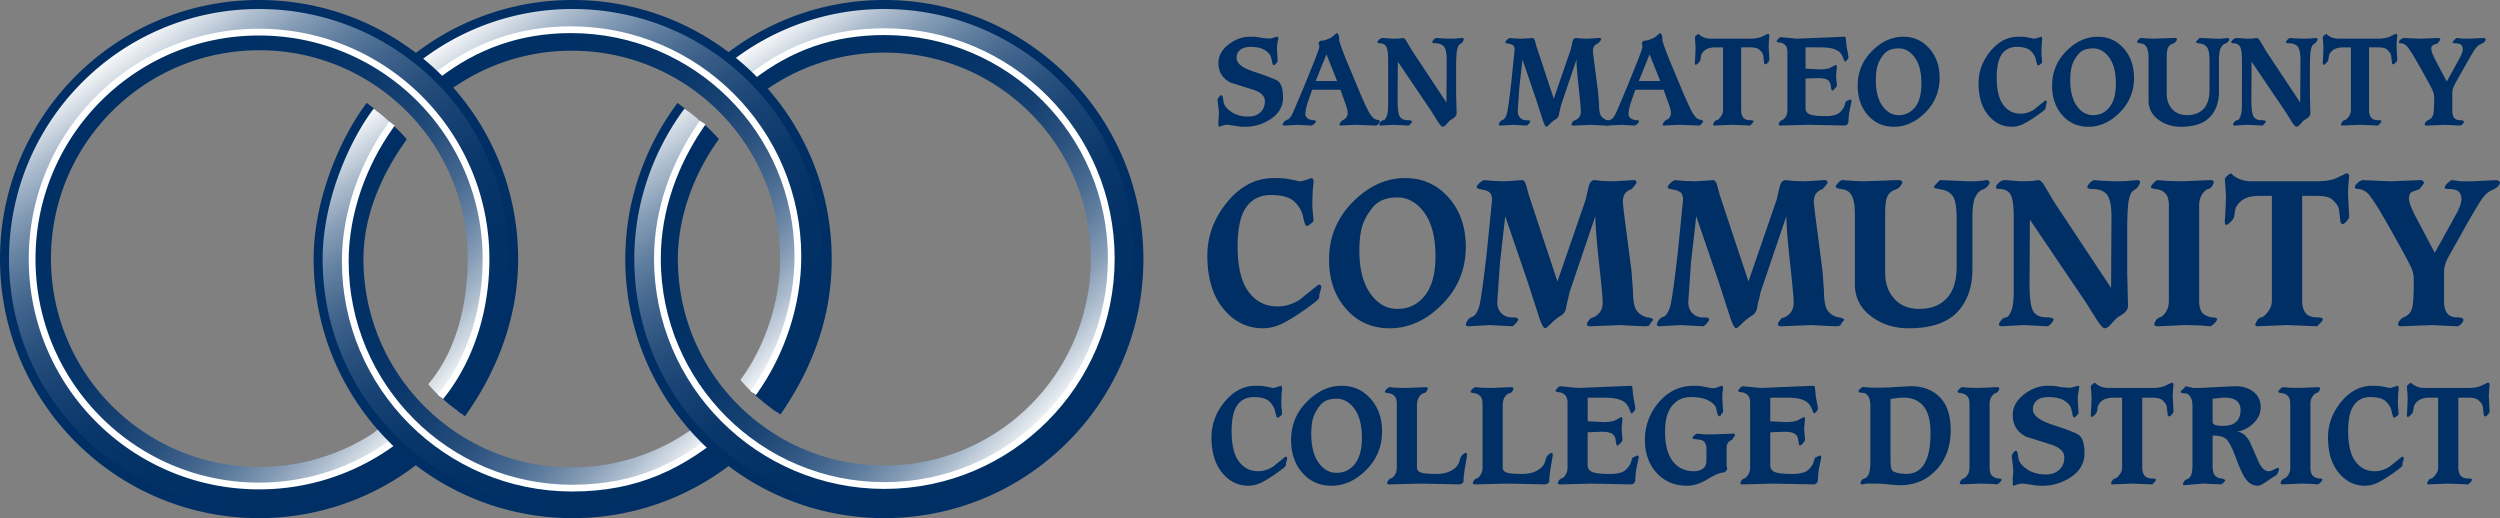 <svg xmlns="http://www.w3.org/2000/svg" xml:space="preserve" width="274.091" height="56.805">
	<rect width="100%" height="100%" fill="#808080" stroke="none"/>
	<g fill="#002F65">
		<path d="M137.032 4.028c.335 0 .574.009.715.025.144.018.35.053.625.108l.808.068c.097 0 .214-.022.344-.068l.491-.133c.088 0 .138.045.147.133l-.119.612c-.028.21-.04.409-.04.595l.04.691.038.624c0 .028-.015.064-.045.112-.033.05-.085.119-.167.206a.492.492 0 0 1-.211.157c-.07 0-.128-.092-.174-.276a3.816 3.816 0 0 0-.16-.67c-.077-.261-.302-.501-.668-.73-.367-.225-.876-.339-1.53-.339-.506 0-.89.11-1.154.327-.268.217-.4.512-.4.88 0 .594.624 1.094 1.872 1.5 1.246.408 2.095.729 2.546.96.45.236.677.86.677 1.879 0 .963-.435 1.739-1.3 2.325a4.925 4.925 0 0 1-2.827.884c-.246 0-.431-.007-.551-.019-.119-.015-.31-.043-.576-.088l-.795-.104c-.186 0-.329.011-.432.045-.102.03-.176.051-.225.067a1.558 1.558 0 0 0-.259.098c-.073 0-.111-.057-.119-.169v-.585l.054-.587c0-.124-.005-.255-.013-.398a3.657 3.657 0 0 0-.054-.433 5.256 5.256 0 0 0-.091-.704c0-.095.052-.222.159-.377.114-.139.204-.209.265-.209.043 0 .084.037.119.108.035.076.079.292.132.651.053.362.332.715.836 1.064.504.351 1.133.522 1.884.522.531 0 .964-.148 1.299-.454.337-.306.504-.721.504-1.241 0-.547-.424-.963-1.272-1.248l-2.493-.781c-.885-.458-1.328-1.172-1.328-2.135 0-.787.368-1.466 1.101-2.037.732-.57 1.515-.856 2.347-.856zM143.862 9.837l-.438 1.248c-.204.584-.304 1.065-.304 1.447 0 .183.093.344.284.477.207.115.429.171.665.171.12 0 .181.057.191.173a.352.352 0 0 0-.028.061.226.226 0 0 1-.051.071l-.189.172a.444.444 0 0 1-.242.109l-1.389-.079-.763.036-.788.042c-.115 0-.178-.047-.187-.134a1.141 1.141 0 0 1 .16-.274c.062-.081.195-.166.398-.253.203-.081.414-.379.637-.891l1.141-2.692 1.248-3.092c.291-.756.439-1.195.439-1.322a.631.631 0 0 0-.043-.213l-.038-.141c.006-.023.012-.041.012-.049 0-.009.026-.048.072-.12.048-.073.103-.112.166-.121.097 0 .193-.008.293-.027.097-.021.25-.068.464-.146.211-.076.39-.174.542-.296l.426-.365c.086 0 .158.068.212.2.052.134.078.331.078.597 0 .133.245.819.73 2.057l1.578 3.779c.557 1.282.926 2.045 1.104 2.287.174.245.33.404.463.485.106.045.234.088.385.131.132.017.198.067.198.147 0 .044-.052.128-.153.252-.103.124-.19.19-.271.2l-2.27-.079-1.617.079c-.078 0-.124-.047-.132-.134l.038-.08c.018-.035.062-.101.134-.198a.659.659 0 0 1 .293-.226.678.678 0 0 0 .316-.295.817.817 0 0 0 .132-.449c0-.246-.117-.685-.357-1.311l-.438-1.235h-3.101zm.384-.955h2.347l-1.167-2.923-1.18 2.923z"/>
		<path d="M153.227 10.989c0 .87.075 1.45.224 1.75.151.296.456.441.916.441.283 0 .434.054.452.161-.018.024-.04.062-.068.104a1.307 1.307 0 0 1-.145.186c-.07.079-.142.124-.212.134l-1.578-.079-.73.036-.69.042c-.106 0-.169-.042-.186-.122a.774.774 0 0 0 .032-.085.913.913 0 0 1 .147-.212.427.427 0 0 1 .298-.167c.116-.008.229-.146.338-.416.113-.272.167-.703.167-1.293V6.588c0-.707-.065-1.19-.199-1.452-.133-.26-.39-.393-.77-.393-.132 0-.2-.04-.2-.132 0-.069.065-.164.193-.278a.597.597 0 0 1 .404-.171l.53.039.465.042.624-.013c.132 0 .323-.022.572-.068.087 0 .194.081.318.237l.728 1.222 3.727 5.625.027-4.671c0-.714-.097-1.2-.292-1.451-.194-.251-.535-.38-1.02-.38-.188 0-.279-.05-.279-.158l.066-.105a.99.99 0 0 1 .152-.179.466.466 0 0 1 .245-.14l.492.039.861.042.717-.013.73-.068c.131 0 .201.046.212.132a.803.803 0 0 0-.028.087c-.008.03-.042.094-.098.192a.731.731 0 0 1-.288.252c-.133.07-.236.261-.316.577-.08.313-.12 1.004-.12 2.073v2.813l.054 2.124c0 .203-.107.381-.319.53l-.424.278a3.84 3.84 0 0 0-.155.159c-.073.08-.166.18-.275.307a.607.607 0 0 1-.366.21c-.105 0-.301-.222-.583-.668l-.636-1.021-3.688-5.45-.026 4.232zM172.208 5.434l.171-.755c.07-.346.205-.517.411-.517l.464.053.783.028 1.327-.081c.107 0 .169.053.185.161a.2.2 0 0 1-.034.065 1.922 1.922 0 0 0-.084.12l-.214.253a.79.79 0 0 0-.403.256c-.111.129-.167.316-.167.563 0 .161.08.835.241 2.032l.329 2.546.094 1.285c0 .672.09 1.117.278 1.333.186.219.41.353.676.405.231.028.354.08.372.161a.564.564 0 0 1-.108.139.492.492 0 0 0-.104.164c-.036.079-.141.122-.317.122l-.905-.042-.728-.036-1.988.079c-.132 0-.2-.056-.2-.16a.708.708 0 0 1 .068-.146l.17-.227c.214-.043.398-.153.559-.325.158-.171.236-.413.236-.723 0-.276-.078-1.135-.236-2.585-.163-1.451-.24-2.478-.24-3.079l-1.665 4.911c-.027.07-.066.236-.119.504-.052.176-.1.38-.141.614a.705.705 0 0 1-.345.516c-.19.108-.396.276-.624.497-.222.219-.359.333-.404.333-.106 0-.239-.239-.396-.718l-.758-2.34-1.47-4.3-.348 3.063-.177 2.547c0 .333.094.591.279.767a.9.9 0 0 0 .651.266c.184 0 .302.011.35.028.048.017.082.061.1.133-.019.024-.041.062-.068.104a1.068 1.068 0 0 1-.151.186c-.076.079-.134.124-.179.134l-1.474-.079-1.405.079c-.096 0-.154-.042-.173-.122a.652.652 0 0 0 .027-.085 1.1 1.1 0 0 1 .101-.193c.056-.097.16-.173.317-.231.156-.057.295-.259.417-.603.107-.336.28-1.541.516-3.61l.349-3.447c0-.239-.053-.406-.161-.496-.106-.094-.273-.159-.498-.193-.226-.036-.341-.082-.35-.147 0-.078.062-.174.185-.285.124-.11.222-.173.292-.191l.57.053.758.028.675-.042.491-.039c.116 0 .203.098.265.291l.189.689 1.881 5.678 1.857-5.389z"/>
		<path d="m179.291 9.837-.436 1.248c-.206.584-.307 1.065-.307 1.447 0 .183.095.344.287.477.207.115.43.171.665.171.117 0 .18.057.188.173-.008.018-.017.035-.024.061a.217.217 0 0 1-.055.071l-.186.172a.44.44 0 0 1-.242.109l-1.389-.079-.76.036-.791.042c-.114 0-.176-.047-.184-.134a.592.592 0 0 1 .037-.093c.018-.036.06-.095.121-.181.062-.081.195-.166.397-.253.204-.081.417-.379.639-.891l1.141-2.692 1.246-3.092c.292-.756.437-1.195.437-1.322a.642.642 0 0 0-.037-.213l-.042-.141a.214.214 0 0 0 .016-.049c0-.009.021-.048.072-.12.05-.073.103-.112.166-.121.098 0 .195-.008.292-.027a3.77 3.77 0 0 0 .464-.146c.214-.076.395-.174.545-.296l.423-.365c.088 0 .159.068.214.2.052.134.079.331.079.597 0 .133.243.819.729 2.057l1.579 3.779c.557 1.282.923 2.045 1.1 2.287.177.245.332.404.466.485.104.045.233.088.382.131.134.017.201.067.201.147 0 .044-.049.128-.154.252-.101.124-.192.19-.272.2l-2.268-.079-1.617.079c-.081 0-.125-.047-.135-.134l.042-.08c.016-.035.06-.101.131-.198a.673.673 0 0 1 .292-.226.695.695 0 0 0 .32-.295.833.833 0 0 0 .132-.449c0-.246-.121-.685-.36-1.311l-.436-1.235h-3.108zm.384-.955h2.347l-1.167-2.923-1.18 2.923zM188.111 5.195c-.532 0-.927.104-1.187.313-.261.207-.408.434-.438.683-.03.248-.059.4-.087.458a1.089 1.089 0 0 1-.172.23l-.186.173a1.333 1.333 0 0 1-.133.052c-.061 0-.091-.084-.091-.252l.039-.583.04-1.022-.04-.684-.039-.483c.018-.027.037-.055.053-.087a.72.72 0 0 1 .146-.147.581.581 0 0 1 .211-.128c.099.119.263.238.498.351.235.114.532.171.895.171h4.285a3.63 3.63 0 0 0 1.14-.167l.757-.354c.105 0 .167.053.185.16l-.051.605-.028.55.079 1.538c0 .063-.054.16-.164.286-.111.129-.198.194-.26.194-.052 0-.101-.041-.145-.12l-.081-.641a.89.89 0 0 0-.1-.427c-.066-.129-.188-.272-.37-.433-.182-.157-.532-.238-1.054-.238h-.916v6.899c0 .326.072.589.218.789.145.198.404.297.775.297.24 0 .359.041.359.122 0 .065-.046.138-.133.218l-.159.167-.067.079-1.977-.079-1.949.079c-.097 0-.145-.037-.145-.109 0-.042.036-.127.112-.258.076-.127.171-.201.286-.219.114-.018.257-.14.43-.364.173-.224.26-.466.26-.721V5.195h-.796zM195.963 5.753c0-.381-.076-.65-.238-.809a.978.978 0 0 0-.577-.274c-.225-.026-.349-.067-.366-.121 0-.07.059-.165.175-.281.114-.118.203-.183.264-.199l1.791.172 5.175-.214c.08 0 .137.034.171.104l.078.781c.027.242.07.499.133.768l.095.609c0 .061-.048.155-.146.275-.099.119-.177.185-.242.193a.348.348 0 0 1-.063-.088c-.016-.034-.059-.125-.119-.27a1.721 1.721 0 0 0-.372-.643c-.169-.18-.424-.318-.764-.417-.34-.097-.823-.147-1.453-.147h-1.551v2.336l1.5.08c.565 0 .968-.06 1.206-.172l.597-.32c.082 0 .125.063.135.188l-.042.41-.039.44c0 .232.012.477.039.733l.042.374a.518.518 0 0 1-.069.279l-.12.122-.118.146a.333.333 0 0 1-.173.107.133.133 0 0 1-.12-.067l-.077-.469c-.028-.27-.14-.47-.333-.607-.194-.141-.55-.21-1.061-.21l-1.367.052v3.276c0 .302.155.52.465.65.326.126.898.188 1.712.188.752 0 1.271-.131 1.558-.389.286-.257.467-.521.543-.792.075-.271.136-.419.18-.45l.145-.052a.768.768 0 0 0 .146-.077.668.668 0 0 1 .171-.06c.08 0 .12.059.12.176l-.224 1.117a6.933 6.933 0 0 0-.081.544 4.916 4.916 0 0 0-.025.504c0 .135-.037.25-.107.35a.407.407 0 0 1-.318.162l-3.925-.079-3.051.079c-.169 0-.252-.042-.252-.123 0-.072.032-.158.099-.262a.547.547 0 0 1 .286-.219c.115-.028.237-.14.372-.341.132-.202.198-.452.198-.744V5.753zM207.649 13.898c-1.158 0-2.111-.421-2.86-1.266-.747-.846-1.119-1.927-1.119-3.245 0-1.476.518-2.737 1.559-3.788 1.04-1.047 2.188-1.571 3.44-1.571 1.143 0 2.091.424 2.846 1.275.756.849 1.135 1.927 1.135 3.233 0 1.487-.519 2.752-1.557 3.794-1.04 1.046-2.187 1.568-3.444 1.568zm.503-8.595c-.725 0-1.263.219-1.618.655-.354.437-.585.869-.702 1.293-.114.424-.173.933-.173 1.525 0 1.21.241 2.156.717 2.833.478.676 1.076 1.013 1.794 1.013.731 0 1.33-.292 1.794-.875.463-.584.694-1.451.694-2.599 0-1.22-.241-2.167-.728-2.838-.486-.671-1.079-1.007-1.778-1.007zM221.286 4.028c.414 0 .703.016.86.046.16.031.281.053.366.064.083.018.23.051.431.103.125 0 .23-.017.318-.048a1.65 1.65 0 0 1 .216-.066 2.27 2.27 0 0 0 .262-.1c.107 0 .159.084.159.252l-.051.584-.027.756c0 .249.014.491.038.729l.04.479c-.028.053-.047.09-.064.107l-.188.145a.641.641 0 0 1-.187.106c-.078 0-.156-.189-.236-.571-.062-.361-.247-.698-.55-1.009-.307-.31-.828-.464-1.561-.464-.714 0-1.259.267-1.637.803-.376.536-.563 1.391-.563 2.567 0 1.344.239 2.34.716 2.984.477.646 1.112.968 1.91.968.504 0 .991-.148 1.458-.45l1.22-.982c.126 0 .188.05.188.146a.862.862 0 0 1-.052.24l-.067.251a.924.924 0 0 1-.034.259c-.021.075-.304.307-.847.696-.546.389-1.041.699-1.489.928-.444.23-.894.346-1.345.346-1.026 0-1.89-.428-2.593-1.28-.704-.854-1.056-2.02-1.056-3.496 0-1.282.436-2.451 1.302-3.51.865-1.052 1.885-1.583 3.063-1.583zM228.966 13.898c-1.16 0-2.115-.421-2.861-1.266-.748-.846-1.12-1.927-1.12-3.245 0-1.476.521-2.737 1.559-3.788 1.04-1.047 2.184-1.571 3.443-1.571 1.139 0 2.089.424 2.844 1.275.755.849 1.133 1.927 1.133 3.233 0 1.487-.52 2.752-1.559 3.794-1.037 1.046-2.184 1.568-3.439 1.568zm.502-8.595c-.726 0-1.265.219-1.618.655-.354.437-.588.869-.703 1.293-.113.424-.173.933-.173 1.525 0 1.21.241 2.156.717 2.833.479.676 1.075 1.013 1.79 1.013.734 0 1.335-.292 1.8-.875.463-.584.697-1.451.697-2.599 0-1.22-.246-2.167-.73-2.838-.488-.671-1.081-1.007-1.78-1.007zM237.547 10.235c0 .707.199 1.285.604 1.725.401.444.948.664 1.638.664.761 0 1.361-.229 1.797-.688.439-.46.655-1.155.655-2.084V6.693c0-.735-.083-1.222-.245-1.465-.162-.242-.408-.391-.735-.443-.326-.053-.496-.103-.504-.147 0-.061.061-.149.188-.266l.158-.171c.026-.026.065-.039.12-.039l1.765.081H243.56c.088-.018.149-.028.183-.028.115 0 .252-.017.411-.053.168 0 .25.056.25.171 0 .063-.041.142-.129.24a.95.95 0 0 1-.372.233c-.16.056-.304.215-.432.477-.128.26-.191.709-.191 1.345v3.396c0 1.186-.335 2.127-1.01 2.827-.672.698-1.733 1.048-3.182 1.048-.946 0-1.771-.266-2.472-.798-.707-.529-1.057-1.228-1.057-2.096V6.363c0-.522-.067-.911-.2-1.168a.754.754 0 0 0-.627-.431c-.287-.031-.432-.092-.432-.179 0-.043.053-.124.159-.239.107-.115.204-.176.292-.186l.676.053.688.028 2.286-.081c.175 0 .273.053.291.161-.01.016-.023.044-.04.077-.019.036-.062.1-.125.187-.065.087-.196.167-.387.24a.796.796 0 0 0-.437.396c-.103.194-.151.544-.151 1.049v3.965zM246.832 10.989c0 .87.074 1.45.225 1.75.149.296.454.441.917.441.282 0 .432.054.449.161-.018.024-.039.062-.068.104a1.028 1.028 0 0 1-.143.186c-.073.079-.143.124-.214.134l-1.575-.079-.731.036-.692.044c-.104 0-.167-.042-.184-.122a.542.542 0 0 0 .03-.085.926.926 0 0 1 .15-.212.42.42 0 0 1 .298-.167c.113-.008.226-.146.335-.416.111-.272.168-.703.168-1.293V6.588c0-.707-.067-1.19-.199-1.452-.135-.26-.391-.393-.77-.393-.131 0-.199-.04-.199-.132 0-.069.065-.164.192-.278a.597.597 0 0 1 .404-.171l.532.039.464.042.62-.013c.134 0 .326-.022.572-.068.088 0 .195.081.318.237l.728 1.222 3.728 5.625.027-4.671c0-.714-.098-1.2-.291-1.451-.197-.251-.536-.38-1.024-.38-.185 0-.279-.05-.279-.158a.88.88 0 0 0 .068-.105c.027-.045.08-.103.155-.179a.464.464 0 0 1 .243-.14l.493.039.86.042.716-.013.731-.068c.131 0 .202.046.211.132-.01.029-.019.056-.027.087-.006.03-.043.094-.099.192a.704.704 0 0 1-.286.252c-.132.07-.237.261-.318.577-.078.313-.117 1.004-.117 2.073v2.813l.052 2.124c0 .203-.105.381-.317.53l-.426.278c-.025.027-.078.077-.151.159-.074.08-.17.18-.278.307a.618.618 0 0 1-.366.21c-.107 0-.302-.222-.583-.668l-.638-1.021-3.688-5.45-.023 4.232zM256.949 5.195c-.53 0-.926.104-1.186.313-.26.207-.407.434-.435.683-.033.248-.059.4-.088.458a1.014 1.014 0 0 1-.174.23l-.184.173a2.09 2.09 0 0 1-.133.052c-.063 0-.093-.084-.093-.252l.038-.583.043-1.022-.043-.684-.038-.483c.018-.027.037-.055.053-.087a.749.749 0 0 1 .146-.147.587.587 0 0 1 .21-.128c.1.119.264.238.499.351.236.114.533.171.895.171h4.286c.422 0 .803-.056 1.14-.167l.757-.354c.104 0 .165.053.186.16l-.055.605-.027.55.082 1.538c0 .063-.056.16-.169.286-.108.129-.196.194-.258.194-.051 0-.101-.041-.145-.12l-.079-.641a.903.903 0 0 0-.1-.427c-.067-.129-.191-.272-.371-.433-.182-.157-.533-.238-1.055-.238h-.916v6.899c0 .326.074.589.22.789.146.198.404.297.772.297.242 0 .362.041.362.122 0 .065-.046.138-.136.218l-.159.167-.067.079-1.972-.079-1.951.079c-.099 0-.147-.037-.147-.109 0-.042.036-.127.112-.258.075-.127.17-.201.286-.219.116-.018.261-.14.433-.364a1.16 1.16 0 0 0 .258-.721V5.195h-.797zM268.863 12.121c0 .371.072.642.217.809.146.168.355.25.632.25.283 0 .422.057.422.173 0 .063-.047.146-.144.253-.099.104-.191.16-.278.16l-.892-.042-.741-.036-2.056.079c-.123 0-.183-.051-.183-.148 0-.052.032-.126.098-.224.065-.099.196-.19.392-.28.196-.089.334-.253.418-.497.083-.245.126-.878.126-1.902 0-.258-.048-.499-.133-.716-.09-.226-.397-.812-.928-1.766a90.38 90.38 0 0 0-1.147-2.017 13.76 13.76 0 0 0-.658-1c-.202-.28-.454-.437-.756-.473-.167 0-.251-.04-.251-.132 0-.069.062-.159.181-.264a.726.726 0 0 1 .339-.186l1.815.081 1.963-.081c.159 0 .24.068.24.2a.265.265 0 0 1-.034.065 4.057 4.057 0 0 1-.081.099c-.04.05-.071.085-.091.112a.594.594 0 0 0-.061.105l-.464.175c-.17.052-.252.207-.252.464 0 .188.119.526.357 1.02l1.34 2.534 1.443-2.611c.204-.383.309-.686.309-.918 0-.219-.063-.387-.188-.496-.124-.111-.346-.168-.674-.168-.159 0-.241-.029-.241-.09 0-.071.065-.167.188-.284.122-.12.223-.189.291-.208l.625.081h.688l1.58-.081c.051 0 .107.015.167.046.055.034.089.069.098.115 0 .044-.038.117-.113.219-.075.101-.213.192-.417.279-.201.083-.395.239-.578.468-.179.232-.545.837-1.104 1.821l-1.152 2.054c-.205.381-.31.712-.31.995v1.963zM139.651 19.523c.692 0 1.175.025 1.439.076.264.053.467.09.609.111.136.022.377.08.717.166.209 0 .385-.024.533-.078.148-.048.265-.088.354-.109.087-.024.237-.078.442-.167.177 0 .268.141.268.419l-.091.974-.043 1.262c0 .414.024.82.066 1.217l.068.797a.832.832 0 0 1-.11.178l-.313.243a1.09 1.09 0 0 1-.311.176c-.132 0-.264-.316-.398-.951-.103-.603-.41-1.167-.917-1.681-.51-.518-1.377-.776-2.6-.776-1.197 0-2.108.446-2.735 1.34-.628.894-.941 2.32-.941 4.283 0 2.243.398 3.904 1.197 4.98.794 1.078 1.857 1.614 3.186 1.614.84 0 1.653-.246 2.435-.75l2.038-1.638c.205 0 .312.082.312.243 0 .103-.033.237-.089.4l-.112.42c0 .16-.018.304-.056.43-.035.127-.508.515-1.414 1.163-.91.648-1.737 1.166-2.481 1.549-.743.385-1.496.575-2.249.575-1.708 0-3.151-.71-4.325-2.134-1.173-1.427-1.76-3.367-1.76-5.835 0-2.14.724-4.089 2.169-5.855 1.443-1.761 3.147-2.642 5.112-2.642zM152.356 35.992c-1.932 0-3.523-.705-4.769-2.114-1.25-1.409-1.872-3.213-1.872-5.41 0-2.466.867-4.574 2.601-6.321 1.735-1.749 3.649-2.623 5.744-2.623 1.905 0 3.488.708 4.749 2.124 1.261 1.418 1.894 3.219 1.894 5.401 0 2.479-.867 4.59-2.602 6.331-1.734 1.744-3.648 2.612-5.745 2.612zm.842-14.345c-1.212 0-2.111.365-2.702 1.094-.59.733-.979 1.452-1.172 2.161-.193.709-.289 1.559-.289 2.546 0 2.022.398 3.598 1.196 4.725.796 1.13 1.793 1.695 2.989 1.695 1.224 0 2.224-.489 3-1.461.773-.973 1.161-2.42 1.161-4.339 0-2.039-.408-3.614-1.217-4.739-.81-1.12-1.8-1.682-2.966-1.682zM173.852 21.869l.287-1.262c.119-.573.349-.862.688-.862l.775.09 1.306.042 2.213-.132c.178 0 .281.09.311.265a.531.531 0 0 1-.055.112c-.026.03-.07.094-.145.197l-.354.423a1.34 1.34 0 0 0-.677.432c-.185.213-.274.527-.274.94 0 .266.132 1.395.396 3.387l.555 4.25.154 2.149c0 1.121.155 1.861.464 2.224.31.364.687.587 1.13.673.383.046.589.136.621.267a1.04 1.04 0 0 1-.179.234.797.797 0 0 0-.178.275c-.057.132-.236.201-.53.201l-1.506-.068-1.219-.066-3.319.134c-.221 0-.333-.09-.333-.265.046-.119.081-.203.112-.243l.288-.379c.354-.07.664-.253.928-.544.268-.285.401-.687.401-1.205 0-.456-.134-1.896-.401-4.316-.265-2.42-.399-4.133-.399-5.136l-2.778 8.194c-.045.118-.111.399-.199.839a8.471 8.471 0 0 0-.232 1.028c-.066.389-.26.68-.577.861-.315.185-.664.461-1.04.827-.376.369-.601.553-.674.553-.178 0-.4-.398-.665-1.191l-1.263-3.909-2.457-7.177-.576 5.111-.296 4.251c0 .56.157.985.467 1.284.308.296.67.439 1.083.439.312 0 .507.02.588.046.081.03.137.104.166.22l-.111.178a2.144 2.144 0 0 1-.254.311c-.126.132-.226.205-.299.222l-2.458-.134-2.345.134c-.163 0-.259-.068-.287-.201.012-.045.028-.091.043-.143.016-.053.069-.161.167-.321.095-.162.271-.292.53-.387.258-.097.492-.435.697-1.01.178-.557.466-2.565.864-6.019l.575-5.756c0-.398-.088-.676-.264-.83-.178-.155-.455-.264-.834-.322-.372-.058-.571-.137-.583-.244 0-.131.101-.29.308-.474.205-.187.368-.29.487-.321l.953.09 1.262.042 1.126-.066.823-.066c.191 0 .336.163.44.487l.312 1.151 3.142 9.476 3.099-8.99zM194.796 21.869l.285-1.262c.119-.573.35-.862.688-.862l.774.09 1.307.042 2.212-.132c.177 0 .281.09.311.265a.366.366 0 0 1-.055.112l-.145.197-.354.423a1.335 1.335 0 0 0-.675.432c-.186.213-.277.527-.277.94 0 .266.134 1.395.401 3.387l.551 4.25.156 2.149c0 1.121.153 1.861.462 2.224.311.364.688.587 1.131.673.382.046.59.136.618.267a.932.932 0 0 1-.174.234.743.743 0 0 0-.177.275c-.062.132-.238.201-.532.201l-1.506-.068-1.217-.066-3.319.134c-.224 0-.334-.09-.334-.265.045-.119.08-.203.11-.243l.289-.379a1.69 1.69 0 0 0 .929-.544c.265-.285.398-.687.398-1.205 0-.456-.134-1.896-.399-4.316-.266-2.42-.4-4.133-.4-5.136l-2.779 8.194c-.044.118-.11.399-.198.839a8.286 8.286 0 0 0-.232 1.028c-.067.389-.259.68-.577.861a5.65 5.65 0 0 0-1.041.827c-.376.369-.601.553-.674.553-.178 0-.398-.398-.664-1.191l-1.262-3.909-2.458-7.177-.577 5.111-.295 4.251c0 .56.156.985.467 1.284.31.296.67.439 1.084.439.311 0 .505.02.586.046.079.03.136.104.166.22-.03.046-.064.104-.11.178-.047.077-.13.177-.256.311-.125.132-.225.205-.297.222l-2.46-.134-2.347.134c-.161 0-.257-.068-.287-.201.017-.045.03-.091.045-.143.016-.053.069-.161.167-.321.095-.162.271-.292.53-.387.26-.097.493-.435.698-1.01.176-.557.467-2.565.863-6.019l.576-5.756c0-.398-.089-.676-.265-.83-.176-.155-.455-.264-.832-.322-.375-.058-.571-.137-.587-.244 0-.131.105-.29.311-.474.207-.187.37-.29.487-.321l.952.09 1.261.042 1.129-.066.819-.066c.192 0 .34.163.443.487l.31 1.151 3.145 9.476 3.101-8.99zM206.683 29.884c0 1.18.334 2.14 1.006 2.876.671.738 1.582 1.107 2.734 1.107 1.271 0 2.271-.384 2.999-1.151.732-.769 1.097-1.925 1.097-3.477v-5.265c0-1.229-.136-2.042-.409-2.45-.271-.403-.685-.652-1.23-.741-.545-.086-.826-.168-.841-.244 0-.102.104-.25.309-.44l.266-.289c.045-.044.111-.066.202-.066l2.943.132h.951c.149-.029.252-.042.311-.042a3.2 3.2 0 0 0 .686-.09c.281 0 .419.096.419.289 0 .103-.072.234-.223.397-.145.163-.352.29-.616.388-.266.095-.508.362-.722.794-.214.436-.318 1.185-.318 2.249v5.666c0 1.98-.563 3.551-1.682 4.716-1.122 1.167-2.895 1.748-5.313 1.748-1.583 0-2.957-.441-4.13-1.327-1.173-.888-1.758-2.053-1.758-3.498v-7.749c0-.87-.112-1.519-.334-1.948-.219-.429-.571-.667-1.051-.72-.481-.051-.72-.151-.72-.298 0-.073.089-.206.267-.398.175-.191.339-.295.487-.31l1.129.09 1.15.042 3.811-.132c.292 0 .453.09.484.265-.014.03-.036.076-.066.133a2.541 2.541 0 0 1-.21.31c-.112.147-.325.28-.642.4a1.32 1.32 0 0 0-.731.664c-.17.323-.253.907-.253 1.749v6.62zM222.511 31.14c0 1.452.125 2.426.375 2.917.253.493.759.738 1.528.738.471 0 .723.09.751.267a7.203 7.203 0 0 1-.112.178c-.04.077-.124.177-.242.311-.119.132-.234.205-.354.222l-2.633-.134-1.218.066-1.15.068c-.177 0-.281-.068-.312-.201a1.75 1.75 0 0 0 .055-.143c.021-.068.104-.185.243-.356a.73.73 0 0 1 .499-.277c.191-.015.381-.246.563-.696.185-.451.276-1.167.276-2.158v-8.147c0-1.182-.11-1.988-.332-2.423-.221-.436-.646-.653-1.284-.653-.22 0-.331-.072-.331-.223 0-.116.107-.272.319-.462.214-.193.44-.289.676-.289l.885.066.777.066 1.039-.023c.222 0 .541-.035.954-.109.145 0 .322.132.532.398l1.216 2.037 6.221 9.387.043-7.792c0-1.196-.163-2.005-.488-2.425-.322-.421-.891-.63-1.705-.63-.308 0-.463-.087-.463-.266.03-.044.067-.104.11-.176.045-.073.127-.174.256-.299a.797.797 0 0 1 .409-.232l.817.066 1.44.066 1.196-.023 1.216-.109c.222 0 .34.075.354.221l-.042.144a1.996 1.996 0 0 1-.166.322c-.096.163-.255.301-.478.421-.221.118-.4.438-.529.96-.132.526-.201 1.679-.201 3.465v4.692l.09 3.542c0 .339-.179.635-.53.886l-.712.465c-.042.042-.128.132-.253.264-.124.136-.281.304-.466.51-.181.208-.384.325-.606.354-.177 0-.501-.37-.973-1.111l-1.065-1.702-6.155-9.098-.04 7.058zM241.105 32.981c0 .618.133 1.076.396 1.375.253.221.584.369.998.439.354 0 .546.06.577.179 0 .12-.097.274-.288.465-.192.193-.34.302-.443.333l-1.062-.09-1.681-.044-2.989.134c-.281 0-.421-.068-.421-.201 0-.117.054-.262.163-.43a.902.902 0 0 1 .477-.365c.193-.048.398-.231.622-.564.219-.335.332-.745.332-1.231V22.535c0-.634-.135-1.081-.398-1.342a1.62 1.62 0 0 0-.965-.452c-.375-.044-.58-.11-.608-.202 0-.115.097-.271.287-.464.19-.188.341-.3.443-.331l1.042.09 1.704.042 2.989-.132c.282 0 .421.066.421.198s-.06.289-.178.466a.756.756 0 0 1-.464.333c-.193.042-.398.231-.621.562-.22.333-.332.745-.332 1.231v10.447zM247.748 21.471c-.887 0-1.547.174-1.98.521-.435.348-.681.728-.733 1.14-.05.412-.099.668-.142.762a1.672 1.672 0 0 1-.288.389l-.308.289a2.434 2.434 0 0 1-.223.09c-.103 0-.155-.142-.155-.421l.065-.975.065-1.707-.065-1.139-.065-.808c.027-.043.06-.093.087-.145.03-.053.111-.135.246-.245.132-.114.25-.185.353-.217.163.199.44.394.831.584.391.193.886.287 1.493.287h7.149c.71 0 1.345-.09 1.904-.276l1.263-.595c.177 0 .282.093.31.271l-.087 1.009-.045.918.133 2.57c0 .103-.092.262-.274.476-.187.214-.33.321-.434.321-.088 0-.17-.067-.243-.2l-.132-1.063c0-.265-.056-.505-.166-.719-.112-.214-.318-.453-.622-.72-.302-.266-.885-.397-1.759-.397h-1.525v11.51c0 .546.121.989.364 1.32.243.33.675.494 1.296.494.396 0 .596.068.596.205 0 .107-.074.229-.221.365l-.265.273-.11.134-3.298-.134-3.256.134c-.163 0-.244-.06-.244-.179 0-.074.063-.217.189-.43.124-.213.283-.336.475-.368.192-.027.431-.23.719-.607.288-.376.432-.778.432-1.207v-11.51h-1.33zM267.958 33.027c0 .62.122 1.069.366 1.35.243.279.595.419 1.053.419.472 0 .708.098.708.292 0 .103-.08.243-.243.42-.164.175-.317.265-.464.265l-1.483-.068-1.24-.066-3.431.134c-.21 0-.311-.082-.311-.246 0-.087.056-.21.166-.374.11-.164.329-.32.652-.466.327-.146.558-.424.698-.829.141-.408.209-1.467.209-3.177 0-.429-.072-.826-.222-1.196-.146-.372-.662-1.351-1.548-2.944a134.634 134.634 0 0 0-1.914-3.363 24.009 24.009 0 0 0-1.096-1.674c-.34-.463-.763-.724-1.263-.784-.282 0-.419-.072-.419-.223 0-.116.098-.264.297-.441.2-.177.387-.279.565-.31l3.03.132 3.28-.132c.261 0 .395.109.395.331a.425.425 0 0 1-.052.113 5.78 5.78 0 0 0-.136.166c-.066.083-.119.142-.154.186a.64.64 0 0 0-.099.179l-.776.287c-.28.09-.418.347-.418.776 0 .308.197.877.596 1.704l2.236 4.229 2.414-4.36c.337-.635.508-1.145.508-1.529 0-.369-.104-.644-.311-.828-.206-.186-.583-.278-1.129-.278-.265 0-.397-.051-.397-.155 0-.12.104-.275.309-.476.206-.201.369-.313.487-.343l1.041.132h1.152l2.634-.132c.089 0 .181.024.276.079.099.05.152.111.167.186 0 .076-.065.195-.188.367-.124.171-.358.325-.695.466-.339.139-.661.401-.964.786-.3.383-.914 1.396-1.843 3.035l-1.927 3.432c-.343.634-.516 1.188-.516 1.66v3.268zM137.663 42.296c.462 0 .781.019.957.053.176.034.312.058.406.071.092.018.253.053.478.113.138 0 .256-.017.355-.053.1-.032.177-.061.236-.074a2.08 2.08 0 0 0 .292-.111c.12 0 .178.095.178.282l-.058.647-.028.838c0 .276.011.543.041.813l.045.531a.552.552 0 0 1-.075.114l-.206.163a.794.794 0 0 1-.204.119c-.09 0-.177-.211-.267-.635-.069-.402-.274-.772-.612-1.118-.34-.344-.915-.513-1.73-.513-.796 0-1.402.293-1.817.887-.419.595-.625 1.544-.625 2.852 0 1.492.263 2.596.793 3.314.532.716 1.239 1.075 2.121 1.075.56 0 1.102-.17 1.623-.5l1.354-1.091c.138 0 .207.054.207.159 0 .071-.02.156-.06.268l-.075.278c0 .109-.011.205-.035.288-.026.085-.339.342-.945.772-.601.434-1.152.776-1.646 1.032a3.238 3.238 0 0 1-1.496.384c-1.138 0-2.099-.475-2.879-1.42-.781-.95-1.17-2.246-1.17-3.879 0-1.427.48-2.727 1.442-3.898.961-1.172 2.094-1.761 3.4-1.761zM145.97 53.255c-1.288 0-2.343-.469-3.174-1.406-.828-.937-1.245-2.14-1.245-3.603 0-1.638.576-3.041 1.73-4.203 1.155-1.164 2.43-1.747 3.823-1.747 1.267 0 2.32.472 3.159 1.416.841.941 1.261 2.142 1.261 3.592 0 1.652-.576 3.054-1.731 4.212-1.157 1.161-2.429 1.739-3.823 1.739zm.56-9.543c-.807 0-1.405.243-1.797.729-.395.487-.655.967-.781 1.434-.127.473-.19 1.036-.19 1.695 0 1.344.265 2.394.794 3.144.531.752 1.191 1.125 1.988 1.125.815 0 1.482-.324 1.997-.971.516-.648.774-1.611.774-2.888 0-1.352-.273-2.402-.812-3.152-.542-.744-1.198-1.116-1.973-1.116zM155.352 51.226c0 .29.149.485.449.585.3.1.857.147 1.672.147.704 0 1.281-.136 1.722-.405.443-.269.71-.591.804-.96.094-.372.212-.618.361-.737.146-.12.253-.19.322-.209.11 0 .162.089.162.27l-.263 1.549c-.041.291-.068.521-.089.703-.021.178-.03.354-.03.521 0 .13-.046.229-.142.298a.638.638 0 0 1-.36.118l-4.108-.087-3.489.087c-.188 0-.281-.042-.281-.129 0-.079.038-.176.11-.29a.605.605 0 0 1 .316-.24c.128-.03.266-.157.412-.378.148-.22.221-.493.221-.817v-6.95c0-.422-.087-.721-.265-.891a1.066 1.066 0 0 0-.64-.305c-.251-.029-.388-.073-.405-.13 0-.08.063-.181.19-.312.127-.127.227-.199.295-.218l.692.059 1.134.029 2.106-.087c.187 0 .279.042.279.132 0 .086-.035.19-.11.309a.52.52 0 0 1-.345.229c-.159.034-.326.172-.503.421-.147.234-.219.578-.219 1.029v6.659zM164.748 51.226c0 .29.149.485.451.585.298.1.856.147 1.671.147.706 0 1.28-.136 1.722-.405.441-.269.709-.591.805-.96.09-.372.21-.618.359-.737.146-.12.253-.19.325-.209.107 0 .16.089.16.27l-.264 1.549c-.04.291-.069.521-.088.703-.02.178-.028.354-.028.521 0 .13-.048.229-.143.298a.645.645 0 0 1-.359.118l-4.109-.087-3.489.087c-.189 0-.281-.042-.281-.129 0-.079.038-.176.111-.29a.602.602 0 0 1 .315-.24c.129-.03.268-.157.413-.378.147-.22.222-.493.222-.817v-6.95c0-.422-.087-.721-.265-.891a1.06 1.06 0 0 0-.641-.305c-.25-.029-.385-.073-.405-.13 0-.08.062-.181.191-.312.128-.127.228-.199.296-.218l.69.059 1.135.029 2.105-.087c.188 0 .281.042.281.132 0 .086-.036.19-.111.309a.513.513 0 0 1-.345.229c-.157.034-.324.172-.501.421-.148.234-.221.578-.221 1.029v6.659zM171.861 44.216c0-.426-.089-.728-.265-.899a1.092 1.092 0 0 0-.64-.308c-.251-.026-.386-.071-.405-.132 0-.078.063-.183.191-.314.127-.126.225-.201.293-.221l1.989.192 5.744-.237c.088 0 .153.04.19.117l.089.865c.029.271.078.553.147.854l.104.68c0 .068-.054.166-.164.301-.105.135-.196.208-.265.218a.495.495 0 0 1-.073-.1 6.055 6.055 0 0 1-.134-.298 1.809 1.809 0 0 0-.411-.713c-.186-.198-.469-.354-.848-.463-.376-.107-.916-.162-1.612-.162h-1.723v2.59l1.663.088c.629 0 1.077-.064 1.342-.189l.661-.356c.091 0 .14.069.148.205l-.044.459-.043.49c0 .255.014.53.043.813l.044.415a.583.583 0 0 1-.074.31l-.133.135-.132.162a.32.32 0 0 1-.192.118.142.142 0 0 1-.131-.071l-.09-.523c-.03-.296-.15-.525-.367-.677-.217-.15-.607-.229-1.18-.229l-1.516.061v3.636c0 .336.171.575.516.722.365.138.998.207 1.9.207.834 0 1.413-.141 1.73-.43.32-.287.521-.58.603-.881.085-.3.151-.467.201-.498l.16-.058a1.3 1.3 0 0 0 .162-.083.646.646 0 0 1 .194-.067c.088 0 .131.066.131.196l-.252 1.238a9.87 9.87 0 0 0-.088.606c-.019.182-.028.37-.028.56 0 .148-.04.278-.119.384-.077.113-.195.171-.353.18l-4.36-.087-3.386.087c-.186 0-.279-.042-.279-.129 0-.083.035-.18.109-.293a.638.638 0 0 1 .318-.246c.127-.027.265-.155.411-.379.148-.221.221-.496.221-.824v-7.022zM187.09 49.233c0-.586-.221-.925-.663-1.013l-.767-.106c-.067 0-.101-.034-.101-.108 0-.055.062-.142.185-.259.125-.123.235-.188.337-.207l.821.087h.805l2.33-.087c.048 0 .093.014.131.045a.175.175 0 0 1 .073.113l-.133.21c-.059.066-.103.13-.134.185-.027.053-.054.1-.072.138a.728.728 0 0 0-.42.273c-.123.154-.185.376-.185.671v1.59c0 .204.01.351.028.426.021.079.041.145.061.192a.627.627 0 0 1-.038.095.865.865 0 0 1-.154.192c-.089.095-.172.14-.25.14-.354 0-.928.239-1.716.721-.789.484-1.548.723-2.274.723-1.365 0-2.477-.471-3.331-1.416-.853-.943-1.281-2.15-1.281-3.621 0-1.55.514-2.928 1.538-4.125 1.028-1.197 2.303-1.797 3.822-1.797.464 0 .818.032 1.062.091l.942.175c.188 0 .379-.029.575-.089l.472-.177c.087 0 .142.059.162.177l-.044.4c-.03.253-.043.514-.043.779l.087 1.516a.708.708 0 0 0-.029.067.232.232 0 0 1-.089.082c-.049.031-.092.09-.124.182-.037.093-.091.138-.17.138-.068 0-.132-.067-.192-.204l-.162-.662c-.059-.295-.326-.574-.802-.84-.479-.264-1.138-.396-1.981-.396-.834 0-1.513.313-2.032.94-.522.629-.782 1.581-.782 2.856 0 1.415.278 2.489.838 3.227.561.738 1.332 1.105 2.312 1.105.393 0 .724-.089.986-.268.268-.181.4-.48.4-.896v-1.265zM191.877 44.216c0-.426-.089-.728-.266-.899a1.09 1.09 0 0 0-.64-.308c-.251-.026-.386-.071-.406-.132 0-.078.065-.183.191-.314.128-.126.227-.201.294-.221l1.989.192 5.744-.237a.2.2 0 0 1 .191.117l.089.865c.028.271.077.553.146.854l.103.68c0 .068-.055.166-.161.301-.108.135-.197.208-.266.218a.339.339 0 0 1-.073-.1 5.83 5.83 0 0 1-.132-.298 1.864 1.864 0 0 0-.414-.713c-.188-.198-.47-.354-.847-.463-.377-.107-.916-.162-1.612-.162h-1.722v2.59l1.663.088c.629 0 1.075-.064 1.341-.189l.663-.356c.088 0 .135.069.147.205l-.043.459-.047.49c0 .255.015.53.047.813l.043.415a.565.565 0 0 1-.076.31l-.131.135-.134.162a.318.318 0 0 1-.189.118c-.061 0-.104-.023-.132-.071l-.088-.523c-.03-.296-.154-.525-.369-.677-.217-.15-.609-.229-1.178-.229l-1.516.061v3.636c0 .336.171.575.514.722.364.138.997.207 1.9.207.834 0 1.413-.141 1.729-.43.322-.287.522-.58.605-.881.083-.3.15-.467.197-.498l.165-.058c.069-.031.122-.059.162-.083a.645.645 0 0 1 .19-.067c.091 0 .134.066.134.196l-.252 1.238c-.038.22-.067.422-.087.606-.02.182-.03.37-.03.56a.628.628 0 0 1-.117.384.435.435 0 0 1-.353.18l-4.361-.087-3.387.087c-.186 0-.28-.042-.28-.129 0-.083.037-.18.109-.293a.646.646 0 0 1 .316-.246c.128-.027.267-.155.413-.379.146-.221.222-.496.222-.824v-7.022zM205.058 44.555c0-.492-.073-.852-.213-1.086-.146-.23-.314-.359-.506-.388l-.429-.045c-.097-.018-.148-.071-.148-.148 0-.058.069-.153.206-.281l.265-.191.413.045c.226.028.649.045 1.267.045l1.225-.031.955-.059 1.388-.073c1.352 0 2.423.407 3.208 1.218.786.811 1.179 2.008 1.179 3.592 0 1.797-.528 3.256-1.586 4.371-1.053 1.116-2.373 1.673-3.955 1.673-.253 0-.667-.027-1.235-.089a14.454 14.454 0 0 0-1.414-.087h-.883c-.149 0-.346.029-.591.087-.147 0-.222-.048-.222-.146a.57.57 0 0 1 .112-.289.57.57 0 0 1 .352-.229c.165-.041.306-.193.428-.464.124-.271.185-.76.185-1.471v-5.954zm2.209 5.93c0 .689.107 1.091.324 1.208.118.051.208.085.272.105.066.021.191.054.376.103l.737.059c1.786 0 2.678-1.499 2.678-4.491 0-1.337-.258-2.317-.77-2.938-.519-.627-1.241-.935-2.174-.935a5.55 5.55 0 0 0-.619.033 7.215 7.215 0 0 1-.442.052c-.107.01-.234.035-.383.073v6.731zM218.134 51.251c0 .414.089.716.269.912.166.149.387.249.663.295.233 0 .362.041.38.118 0 .079-.062.181-.191.309-.126.13-.227.201-.293.22l-.708-.058-1.118-.029-1.991.087c-.187 0-.282-.042-.282-.129 0-.079.039-.176.114-.29a.593.593 0 0 1 .316-.24c.129-.03.266-.157.413-.378.148-.22.223-.493.223-.817v-6.95c0-.422-.092-.721-.27-.891a1.06 1.06 0 0 0-.638-.305c-.25-.029-.386-.073-.408-.13 0-.08.065-.181.192-.312.13-.127.227-.199.297-.218l.692.059 1.132.029 1.991-.087c.186 0 .28.042.28.132 0 .086-.041.19-.12.309a.5.5 0 0 1-.308.219c-.129.03-.268.155-.414.378a1.454 1.454 0 0 0-.222.817v6.95zM224.499 42.296c.374 0 .638.01.794.031.158.017.388.056.693.119l.899.072c.106 0 .233-.026.382-.072l.543-.15c.1 0 .154.051.164.15l-.133.677a5.068 5.068 0 0 0-.044.662l.044.765.044.691c0 .03-.019.073-.052.13-.034.05-.095.126-.185.226a.569.569 0 0 1-.234.176c-.08 0-.143-.101-.192-.313a5.162 5.162 0 0 0-.175-.742c-.09-.29-.336-.556-.744-.808-.406-.251-.978-.374-1.7-.374-.561 0-.986.118-1.283.359-.292.239-.442.566-.442.981 0 .655.694 1.211 2.077 1.664 1.385.45 2.327.804 2.827 1.066.503.262.753.955.753 2.083 0 1.071-.483 1.933-1.442 2.586-.965.651-2.008.979-3.138.979-.276 0-.478-.009-.611-.021a11.735 11.735 0 0 1-.643-.097l-.881-.118c-.206 0-.368.018-.479.05a4.582 4.582 0 0 1-.25.075c-.055.014-.152.05-.29.111-.079 0-.122-.063-.13-.189v-.649l.059-.647a5.941 5.941 0 0 0-.075-.929 5.339 5.339 0 0 0-.103-.779c0-.107.059-.246.177-.419.127-.155.225-.229.294-.229.049 0 .093.037.132.121.039.081.087.321.146.724.059.399.369.796.928 1.18.56.389 1.257.581 2.09.581.592 0 1.07-.168 1.447-.508.373-.335.557-.795.557-1.375 0-.61-.47-1.07-1.412-1.385l-2.771-.871c-.982-.508-1.472-1.299-1.472-2.369 0-.875.408-1.626 1.221-2.261.817-.637 1.687-.954 2.61-.954zM231.773 43.596c-.589 0-1.03.115-1.319.343-.287.234-.449.486-.482.76-.037.273-.068.445-.098.507a1.013 1.013 0 0 1-.191.256l-.208.195a1.61 1.61 0 0 1-.146.059c-.068 0-.102-.096-.102-.28l.043-.647.045-1.134-.045-.758-.043-.538c.019-.029.036-.061.058-.096a.72.72 0 0 1 .163-.162.64.64 0 0 1 .235-.145c.108.131.291.263.553.39.259.127.592.189.995.189h4.757c.471 0 .891-.062 1.266-.183l.839-.396c.116 0 .186.06.206.179l-.059.672-.031.61.09 1.71c0 .069-.062.174-.184.317-.123.143-.219.213-.288.213-.059 0-.114-.042-.161-.134l-.089-.705a.98.98 0 0 0-.113-.48c-.071-.14-.208-.302-.411-.478-.2-.177-.591-.263-1.17-.263h-1.016v7.656c0 .363.082.658.242.877.162.221.451.331.863.331.266 0 .397.047.397.137 0 .069-.047.151-.147.243l-.175.18-.075.087-2.194-.087-2.166.087c-.106 0-.162-.04-.162-.115 0-.05.042-.145.126-.29.083-.14.189-.22.315-.242.128-.02.288-.155.48-.407.19-.249.288-.514.288-.801v-7.656h-.886zM242.584 51.075c0 .463.066.787.199.977.13.192.331.321.597.381.266.038.428.081.485.129.059.03.096.069.104.12a.578.578 0 0 0-.075.093.823.823 0 0 1-.127.147.788.788 0 0 1-.138.12l-.104.063-2.031-.087-2.002.176c-.117 0-.175-.048-.175-.148a.52.52 0 0 1 .094-.162.671.671 0 0 0 .095-.165c.03-.069.135-.136.318-.197.183-.067.316-.223.412-.47.092-.244.139-.63.139-1.153v-6.278c0-.474-.069-.833-.207-1.075-.137-.24-.308-.378-.515-.407l-.428-.045c-.085-.009-.137-.059-.145-.147a.224.224 0 0 1 .034-.073c.016-.02.071-.075.17-.164.098-.09.157-.149.178-.178l.162-.192.822.192h.782l3.801-.192c.842 0 1.526.208 2.047.626.52.421.781.979.781 1.679 0 .671-.275 1.262-.819 1.78-.544.516-1.157.818-1.833.907.558 0 1.051.38 1.472 1.136l.927 2.121c.328.716.7 1.075 1.121 1.075a.955.955 0 0 0 .441-.12l.53-.263c.108 0 .164.055.164.159 0 .08-.041.204-.118.37-.059.176-.127.277-.2.301-.075.025-.372.22-.897.588-.525.369-.883.555-1.067.555-.462 0-.862-.177-1.204-.538-.335-.357-.728-1.144-1.177-2.356-.443-1.213-.817-1.952-1.118-2.215-.299-.268-.797-.398-1.496-.398v3.328zm0-4.814c0 .125.076.235.237.322.186.069.489.105.91.105.641 0 1.119-.147 1.438-.443.32-.293.479-.741.479-1.342 0-.402-.146-.72-.436-.957-.29-.234-.734-.35-1.333-.35h-.204c-.051 0-.206.019-.46.057l-.632.059v2.549zM253.307 51.251c0 .414.087.716.262.912.169.149.39.249.664.295.238 0 .363.041.382.118 0 .079-.062.181-.192.309-.125.13-.222.201-.293.22l-.706-.058-1.121-.029-1.988.087c-.187 0-.277-.042-.277-.129 0-.079.036-.176.11-.29a.594.594 0 0 1 .315-.24c.125-.03.264-.157.411-.378.148-.22.22-.493.22-.817v-6.95c0-.422-.085-.721-.264-.891a1.06 1.06 0 0 0-.641-.305c-.249-.029-.382-.073-.403-.13 0-.08.063-.181.192-.312.128-.127.226-.199.293-.218l.692.059 1.135.029 1.989-.087c.187 0 .277.042.277.132 0 .086-.038.19-.116.309a.497.497 0 0 1-.307.219c-.13.03-.266.155-.416.378-.144.219-.218.493-.218.817v6.95zM260.08 42.296c.464 0 .779.019.957.053.176.034.313.058.405.071.094.018.254.053.479.113.139 0 .258-.017.354-.053.1-.032.177-.061.237-.074a1.99 1.99 0 0 0 .292-.111c.118 0 .176.095.176.282l-.059.647-.027.838c0 .276.014.543.046.813l.04.531a.493.493 0 0 1-.072.114l-.206.163a.817.817 0 0 1-.206.119c-.09 0-.177-.211-.266-.635-.069-.402-.273-.772-.609-1.118-.34-.344-.918-.513-1.734-.513-.797 0-1.399.293-1.816.887-.419.595-.627 1.544-.627 2.852 0 1.492.264 2.596.795 3.314.531.716 1.24 1.075 2.123 1.075.559 0 1.1-.17 1.619-.5l1.354-1.091c.139 0 .208.054.208.159 0 .071-.02.156-.059.268l-.076.278c0 .109-.011.205-.035.288-.025.085-.337.342-.941.772-.604.434-1.157.776-1.651 1.032a3.231 3.231 0 0 1-1.495.384c-1.14 0-2.099-.475-2.878-1.42-.781-.95-1.172-2.246-1.172-3.879 0-1.427.481-2.727 1.442-3.898.962-1.172 2.098-1.761 3.402-1.761zM266.425 43.596c-.585 0-1.028.115-1.317.343-.289.234-.449.486-.484.76-.035.273-.067.445-.096.507-.03.066-.095.151-.191.256l-.206.195c-.038.018-.09.038-.147.059-.069 0-.104-.096-.104-.28l.046-.647.045-1.134-.045-.758-.046-.538a.874.874 0 0 0 .059-.096.71.71 0 0 1 .164-.162.633.633 0 0 1 .235-.145c.107.131.291.263.552.39.259.127.59.189.993.189h4.759a4.11 4.11 0 0 0 1.267-.183l.839-.396c.117 0 .186.06.206.179l-.059.672-.03.61.089 1.71c0 .069-.063.174-.186.317-.123.143-.216.213-.285.213-.061 0-.114-.042-.163-.134l-.089-.705a1.05 1.05 0 0 0-.11-.48c-.074-.14-.212-.302-.416-.478-.199-.177-.591-.263-1.169-.263h-1.016v7.656c0 .363.082.658.243.877.161.221.447.331.862.331.264 0 .399.047.399.137 0 .069-.051.151-.148.243l-.177.18-.074.087-2.197-.087-2.162.087c-.111 0-.163-.04-.163-.115 0-.05.039-.145.125-.29.085-.14.189-.22.315-.242.129-.02.289-.155.479-.407.19-.249.288-.514.288-.801v-7.656h-.885z"/>
	</g>
	<linearGradient id="a" x1="90.744" x2="53.362" y1="34.827" y2="1.169" gradientUnits="userSpaceOnUse">
		<stop offset="0" style="stop-color:#fff"/>
		<stop offset=".041" style="stop-color:#dbe2e9"/>
		<stop offset=".099" style="stop-color:#adbdce"/>
		<stop offset=".164" style="stop-color:#849bb5"/>
		<stop offset=".233" style="stop-color:#607e9f"/>
		<stop offset=".307" style="stop-color:#42658d"/>
		<stop offset=".388" style="stop-color:#2a517e"/>
		<stop offset=".479" style="stop-color:#174273"/>
		<stop offset=".587" style="stop-color:#0a376b"/>
		<stop offset=".724" style="stop-color:#023166"/>
		<stop offset="1" style="stop-color:#002f65"/>
	</linearGradient>
	<path fill="url(#a)" d="M83.013 43.412c2.963-4.184 5.271-9.491 5.271-15.009 0-14.136-11.457-25.595-25.594-25.595a25.43 25.43 0 0 0-15.577 5.3l1.911 1.991a22.727 22.727 0 0 1 13.666-4.54c12.617 0 22.842 10.227 22.842 22.844 0 4.734-1.732 9.729-4.356 13.255.543.588.854 1.017 1.837 1.754z"/>
	<linearGradient id="b" x1="57.669" x2="88.988" y1="-2.245" y2="42.483" gradientUnits="userSpaceOnUse">
		<stop offset="0" style="stop-color:#fff"/>
		<stop offset=".041" style="stop-color:#dbe2e9"/>
		<stop offset=".099" style="stop-color:#adbdce"/>
		<stop offset=".164" style="stop-color:#849bb5"/>
		<stop offset=".233" style="stop-color:#607e9f"/>
		<stop offset=".307" style="stop-color:#42658d"/>
		<stop offset=".388" style="stop-color:#2a517e"/>
		<stop offset=".479" style="stop-color:#174273"/>
		<stop offset=".587" style="stop-color:#0a376b"/>
		<stop offset=".724" style="stop-color:#023166"/>
		<stop offset="1" style="stop-color:#002f65"/>
	</linearGradient>
	<path fill="url(#b)" d="M62.737.393c-6.523-.002-12.06 1.888-16.81 5.636l-.128.124 2.213 2.275c4.198-3.226 8.979-5.009 14.679-5.009 13.74.002 24.88 11.143 24.876 24.885 0 5.317-2.206 10.727-5.048 14.769.78.679 1.653 1.486 2.644 2.087 3.415-4.455 5.477-10.767 5.478-16.856C90.643 12.89 78.147.395 62.737.393z"/>
	<path fill="none" stroke="#FFF" stroke-linecap="square" stroke-miterlimit="3.864" stroke-width=".741" d="M47.921 8.266C52.119 5.04 56.9 3.258 62.6 3.258c13.74.001 24.881 11.142 24.877 24.884 0 5.317-1.841 10.605-4.684 14.647"/>
	<linearGradient id="c" x1="47.374" x2="9.411" y1="45.407" y2="11.224" gradientUnits="userSpaceOnUse">
		<stop offset="0" style="stop-color:#fff"/>
		<stop offset=".041" style="stop-color:#dbe2e9"/>
		<stop offset=".099" style="stop-color:#adbdce"/>
		<stop offset=".164" style="stop-color:#849bb5"/>
		<stop offset=".233" style="stop-color:#607e9f"/>
		<stop offset=".307" style="stop-color:#42658d"/>
		<stop offset=".388" style="stop-color:#2a517e"/>
		<stop offset=".479" style="stop-color:#174273"/>
		<stop offset=".587" style="stop-color:#0a376b"/>
		<stop offset=".724" style="stop-color:#023166"/>
		<stop offset="1" style="stop-color:#002f65"/>
	</linearGradient>
	<path fill="url(#c)" d="M28.432 2.757c-14.136 0-25.594 11.459-25.594 25.595s11.458 25.595 25.594 25.595c5.288 0 10.231-1.557 14.311-4.301l.816-.654-1.92-2.055-.804.612a22.79 22.79 0 0 1-12.403 3.646c-12.614 0-22.844-10.227-22.844-22.843 0-12.617 10.229-22.844 22.844-22.844 12.616 0 22.845 10.227 22.845 22.844 0 4.868-1.179 10.082-4.328 13.771.758.86 1.2 1.317 1.81 1.748 3.173-4.619 5.271-9.907 5.271-15.519-.001-14.136-11.461-25.595-25.598-25.595z"/>
	<linearGradient id="d" x1="12.393" x2="44.407" y1="5.539" y2="51.26" gradientUnits="userSpaceOnUse">
		<stop offset="0" style="stop-color:#fff"/>
		<stop offset=".041" style="stop-color:#dbe2e9"/>
		<stop offset=".099" style="stop-color:#adbdce"/>
		<stop offset=".164" style="stop-color:#849bb5"/>
		<stop offset=".233" style="stop-color:#607e9f"/>
		<stop offset=".307" style="stop-color:#42658d"/>
		<stop offset=".388" style="stop-color:#2a517e"/>
		<stop offset=".479" style="stop-color:#174273"/>
		<stop offset=".587" style="stop-color:#0a376b"/>
		<stop offset=".724" style="stop-color:#023166"/>
		<stop offset="1" style="stop-color:#002f65"/>
	</linearGradient>
	<path fill="url(#d)" d="M28.402.494C12.99.494.494 12.99.494 28.403S12.99 56.312 28.402 56.312a27.785 27.785 0 0 0 17.269-5.992l.125-.123-2.2-2.064a24.77 24.77 0 0 1-15.15 5.15c-13.74 0-24.882-11.14-24.882-24.88 0-13.739 11.142-24.88 24.882-24.88 13.741 0 24.88 11.141 24.88 24.88 0 5.441-1.86 10.997-5 15.129.887.835 1.39 1.141 2.252 1.81 3.224-4.124 5.735-10.811 5.735-16.939C56.312 12.99 43.816.494 28.402.494z"/>
	<path fill="none" stroke="#002F65" stroke-miterlimit="3.864" stroke-width=".988" d="M50.577 45.342c3.181-4.436 5.735-10.284 5.735-16.939C56.312 12.99 43.816.494 28.402.494 12.99.494.494 12.99.494 28.403S12.99 56.312 28.402 56.312a27.785 27.785 0 0 0 17.269-5.992"/>
	<path fill="none" stroke="#FFF" stroke-linecap="square" stroke-miterlimit="3.864" stroke-width=".741" d="M43.555 48.132a24.775 24.775 0 0 1-15.151 5.15c-13.74 0-24.881-11.14-24.881-24.88 0-13.74 11.142-24.88 24.881-24.88 13.741 0 24.88 11.141 24.88 24.88 0 5.441-1.604 10.769-4.762 14.821"/>
	<linearGradient id="e" x1="72.082" x2="34.441" y1="55.562" y2="21.67" gradientUnits="userSpaceOnUse">
		<stop offset="0" style="stop-color:#fff"/>
		<stop offset=".041" style="stop-color:#dbe2e9"/>
		<stop offset=".099" style="stop-color:#adbdce"/>
		<stop offset=".164" style="stop-color:#849bb5"/>
		<stop offset=".233" style="stop-color:#607e9f"/>
		<stop offset=".307" style="stop-color:#42658d"/>
		<stop offset=".388" style="stop-color:#2a517e"/>
		<stop offset=".479" style="stop-color:#174273"/>
		<stop offset=".587" style="stop-color:#0a376b"/>
		<stop offset=".724" style="stop-color:#023166"/>
		<stop offset="1" style="stop-color:#002f65"/>
	</linearGradient>
	<path fill="url(#e)" d="M76.284 46.75a22.81 22.81 0 0 1-13.593 4.496c-12.616 0-22.843-10.227-22.843-22.843 0-4.884 2.07-9.396 4.751-13.133-.849-.982-1.49-1.54-2.338-2.284-3.14 4.236-5.163 9.718-5.163 15.417 0 14.136 11.458 25.594 25.592 25.594 5.84 0 11.274-2.018 15.584-5.313l-1.99-1.934z"/>
	<linearGradient id="f" x1="37.71" x2="68.907" y1="13.648" y2="58.201" gradientUnits="userSpaceOnUse">
		<stop offset="0" style="stop-color:#fff"/>
		<stop offset=".041" style="stop-color:#dbe2e9"/>
		<stop offset=".099" style="stop-color:#adbdce"/>
		<stop offset=".164" style="stop-color:#849bb5"/>
		<stop offset=".233" style="stop-color:#607e9f"/>
		<stop offset=".307" style="stop-color:#42658d"/>
		<stop offset=".388" style="stop-color:#2a517e"/>
		<stop offset=".479" style="stop-color:#174273"/>
		<stop offset=".587" style="stop-color:#0a376b"/>
		<stop offset=".724" style="stop-color:#023166"/>
		<stop offset="1" style="stop-color:#002f65"/>
	</linearGradient>
	<path fill="url(#f)" d="M62.743 53.282c-13.742-.002-24.878-11.141-24.878-24.884 0-5.356 2.194-10.745 5.102-14.835-.811-.693-1.662-1.47-2.429-1.896-3.407 4.614-5.659 10.549-5.66 16.732-.002 15.412 12.494 27.911 27.907 27.913 7.901.002 13.498-2.542 18.934-7.416l-2.113-2.207c-4.763 4.104-9.757 6.594-16.863 6.593z"/>
	<path fill="none" stroke="#002F65" stroke-miterlimit="3.864" stroke-width=".988" d="M80.063 50.324a27.795 27.795 0 0 1-17.278 5.988c-15.415 0-27.906-12.496-27.906-27.909 0-6.759 3.177-13.512 5.723-16.822"/>
	<path fill="none" stroke="#FFF" stroke-linecap="square" stroke-miterlimit="3.864" stroke-width=".741" d="M79.597 46.923c-4.763 4.105-9.758 6.595-16.864 6.594-13.742-.002-24.878-11.142-24.878-24.885 0-5.355 2.002-10.691 4.911-14.781"/>
	<linearGradient id="g" x1="115.978" x2="78.017" y1="45.529" y2="11.349" gradientUnits="userSpaceOnUse">
		<stop offset="0" style="stop-color:#fff"/>
		<stop offset=".041" style="stop-color:#dbe2e9"/>
		<stop offset=".099" style="stop-color:#adbdce"/>
		<stop offset=".164" style="stop-color:#849bb5"/>
		<stop offset=".233" style="stop-color:#607e9f"/>
		<stop offset=".307" style="stop-color:#42658d"/>
		<stop offset=".388" style="stop-color:#2a517e"/>
		<stop offset=".479" style="stop-color:#174273"/>
		<stop offset=".587" style="stop-color:#0a376b"/>
		<stop offset=".724" style="stop-color:#023166"/>
		<stop offset="1" style="stop-color:#002f65"/>
	</linearGradient>
	<path fill="url(#g)" d="M96.957 2.808c-5.88 0-11.254 2.006-15.571 5.342l2.024 2.128a22.5 22.5 0 0 1 13.547-4.509c12.502 0 22.635 10.134 22.635 22.635 0 12.5-10.133 22.634-22.635 22.634-12.501 0-22.637-10.134-22.637-22.634 0-4.771 1.855-9.522 4.499-13.151-.655-.737-1.547-1.618-2.316-2.222-3.026 4.202-5.142 9.803-5.142 15.373 0 14.136 11.46 25.594 25.596 25.594 14.135 0 25.596-11.458 25.596-25.594 0-14.137-11.461-25.596-25.596-25.596z"/>
	<linearGradient id="h" x1="80.987" x2="112.966" y1="5.595" y2="51.267" gradientUnits="userSpaceOnUse">
		<stop offset="0" style="stop-color:#fff"/>
		<stop offset=".041" style="stop-color:#dbe2e9"/>
		<stop offset=".099" style="stop-color:#adbdce"/>
		<stop offset=".164" style="stop-color:#849bb5"/>
		<stop offset=".233" style="stop-color:#607e9f"/>
		<stop offset=".307" style="stop-color:#42658d"/>
		<stop offset=".388" style="stop-color:#2a517e"/>
		<stop offset=".479" style="stop-color:#174273"/>
		<stop offset=".587" style="stop-color:#0a376b"/>
		<stop offset=".724" style="stop-color:#023166"/>
		<stop offset="1" style="stop-color:#002f65"/>
	</linearGradient>
	<path fill="url(#h)" d="M96.961.494c-6.522-.002-12.1 2.023-16.853 5.773l-.125.122 2.375 2.074c4.196-3.227 8.855-4.943 14.559-4.943 13.741.002 24.88 11.144 24.877 24.885-.003 13.74-11.142 24.882-24.883 24.877-13.74-.002-24.878-11.141-24.877-24.884.003-5.417 2.024-10.82 4.962-14.904-.709-.723-1.61-1.366-2.384-1.827-3.289 4.576-5.563 10.668-5.564 16.732 0 15.412 12.493 27.911 27.909 27.913 15.41.002 27.908-12.494 27.908-27.907.001-15.414-12.49-27.909-27.904-27.911z"/>
	<path fill="none" stroke="#002F65" stroke-miterlimit="3.864" stroke-width=".988" d="M74.674 11.58c-1.342 1.815-5.626 7.868-5.625 16.823.001 15.413 12.493 27.909 27.908 27.909 15.413 0 27.908-12.496 27.908-27.909S112.37.494 96.957.494a27.766 27.766 0 0 0-17.165 5.912"/>
	<path fill="none" stroke="#FFF" stroke-linecap="square" stroke-miterlimit="3.864" stroke-width=".741" d="M82.401 8.414c4.196-3.227 8.855-4.942 14.559-4.942 13.74.002 24.88 11.143 24.877 24.884-.003 13.739-11.142 24.881-24.882 24.876-13.741-.002-24.88-11.141-24.879-24.883.003-5.417 1.905-10.423 4.755-14.609"/>
	<path fill="none" stroke="#002F65" stroke-miterlimit="3.864" stroke-width=".988" d="M85.163 45.16c3.263-4.748 5.529-10.199 5.529-16.757C90.692 12.99 78.197.494 62.784.494a27.768 27.768 0 0 0-17.172 5.92"/>
</svg>